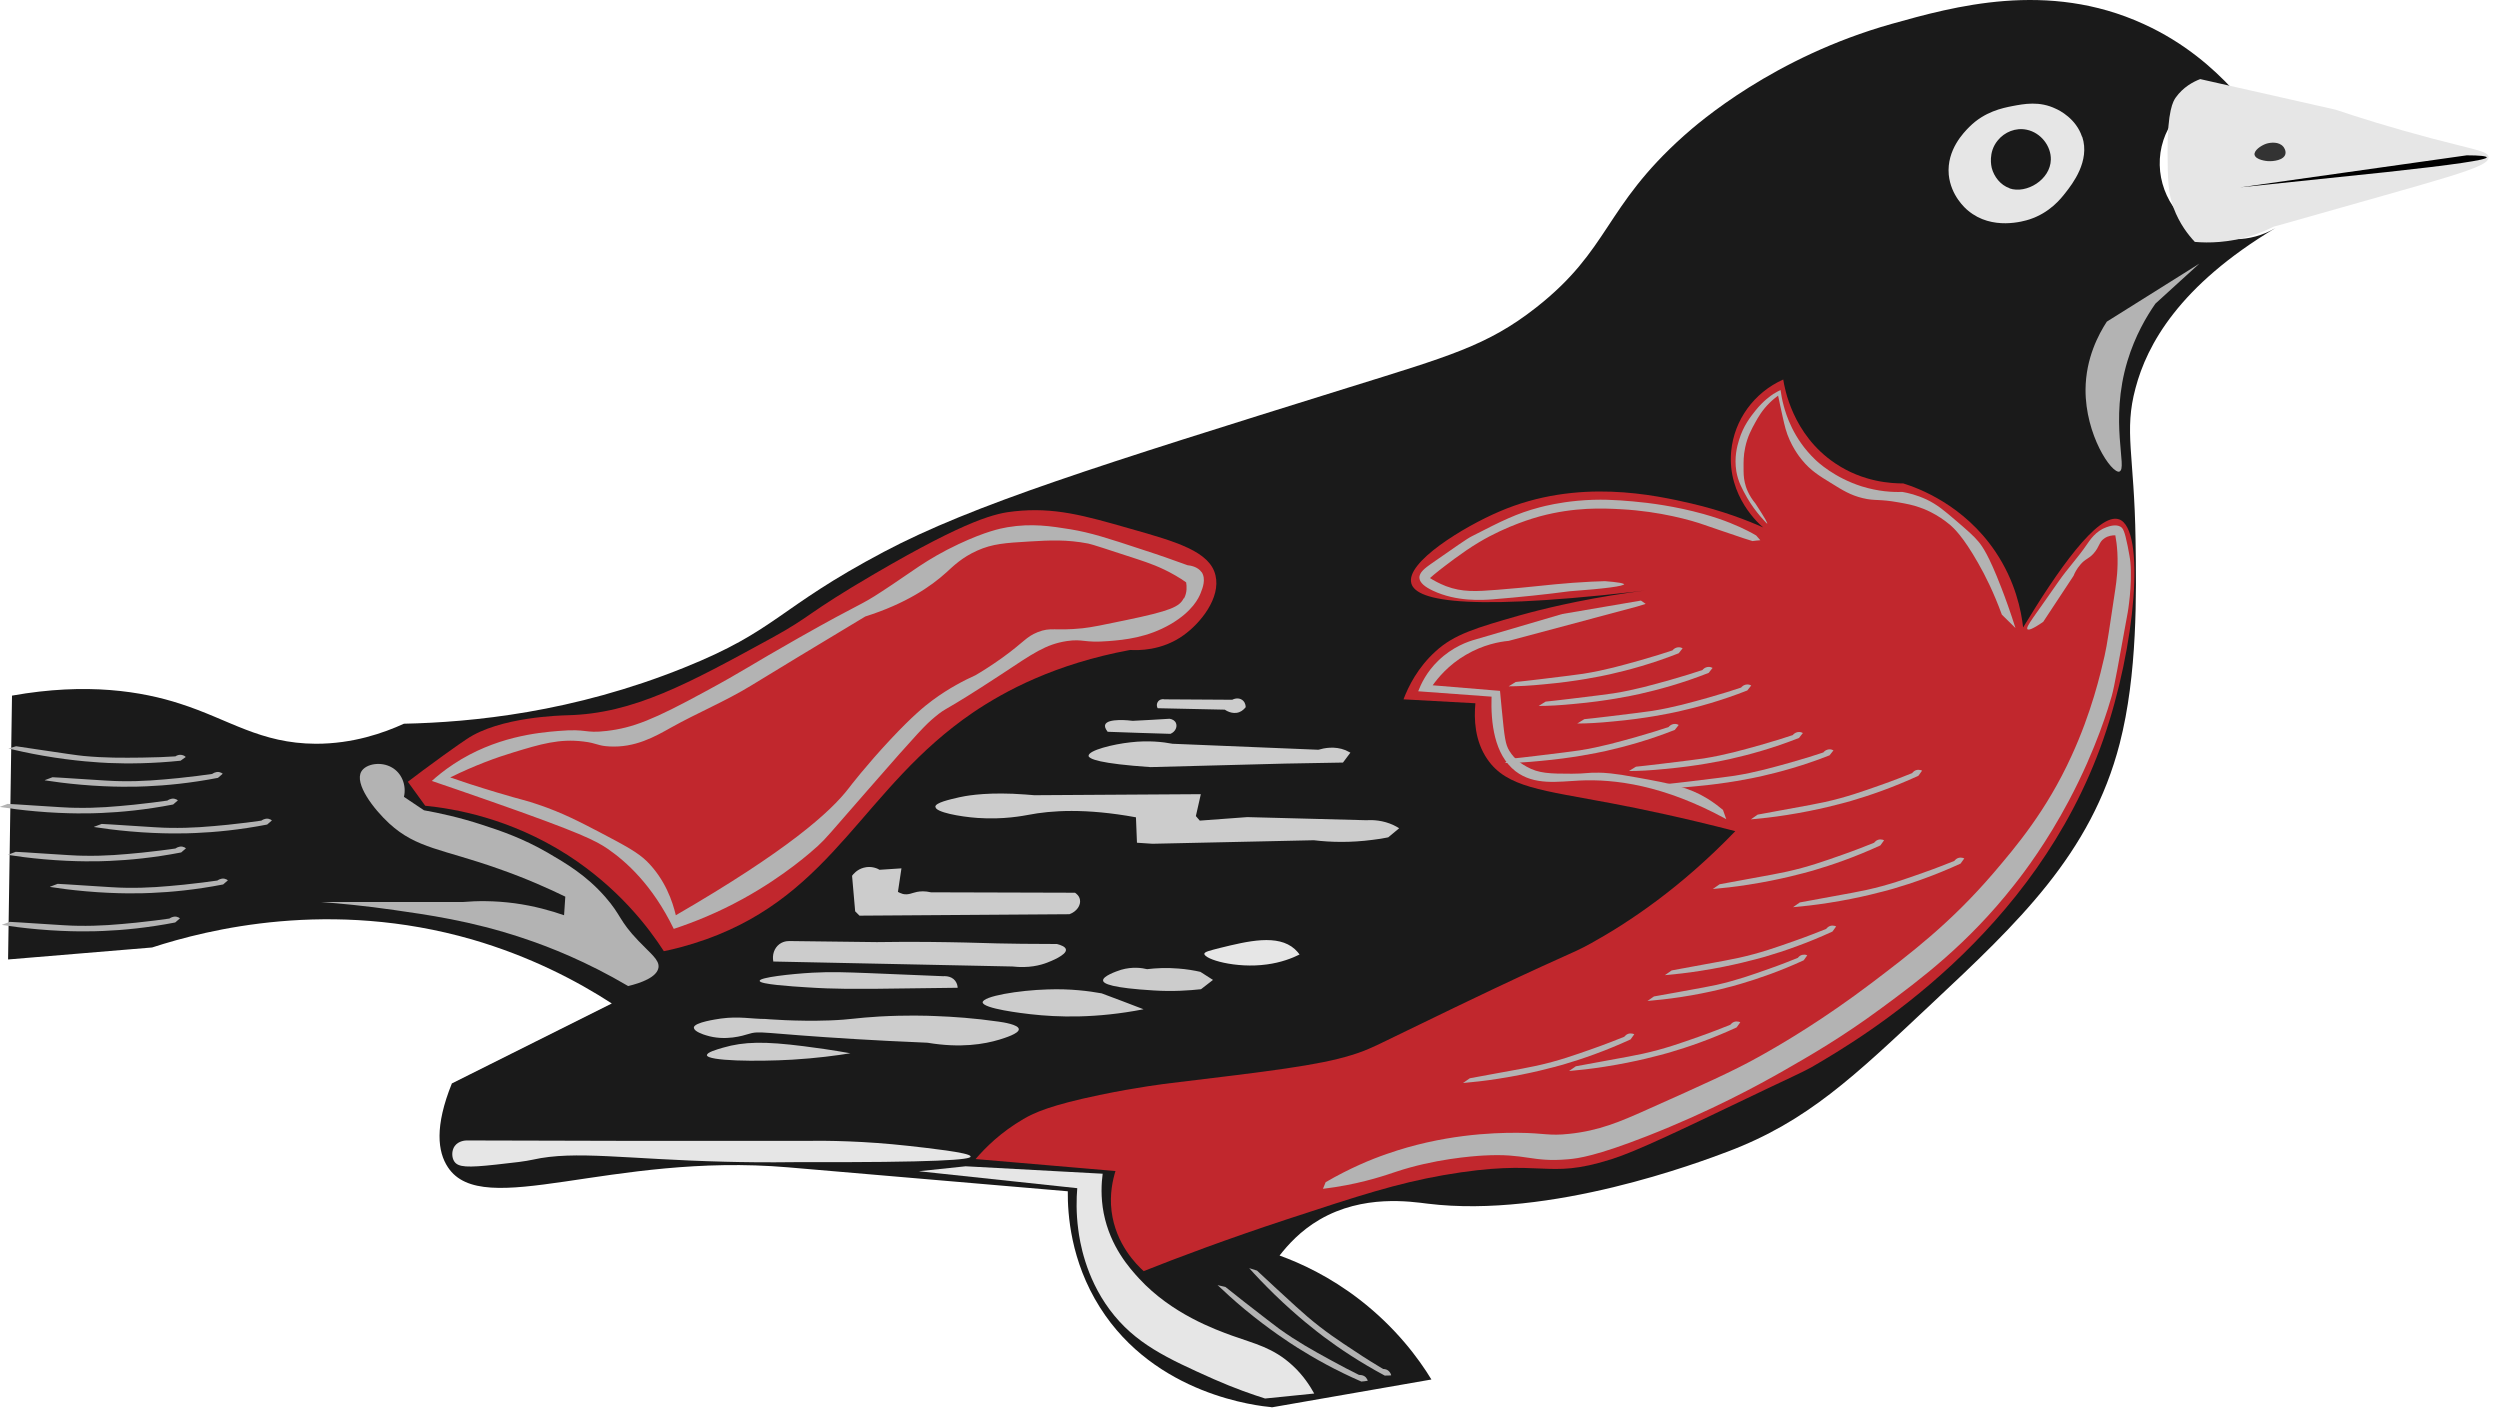 <svg width="121" height="69" viewBox="0 0 121 69" fill="none" xmlns="http://www.w3.org/2000/svg">
<path d="M61.551 68.108C60.901 68.048 55.921 67.538 53.231 63.268C51.811 61.018 51.671 58.748 51.681 57.658C47.161 57.268 42.651 56.888 38.131 56.498C29.581 55.768 23.381 59.068 21.681 56.498C21.181 55.748 21.031 54.518 21.871 52.438C24.451 51.148 27.031 49.858 29.611 48.568C27.931 47.478 25.661 46.288 22.841 45.468C15.991 43.498 10.071 44.978 7.361 45.858C5.041 46.048 2.711 46.248 0.391 46.438C0.451 42.178 0.521 37.918 0.581 33.668C4.221 33.018 6.891 33.468 8.711 34.058C11.091 34.818 12.591 35.988 15.291 35.998C17.091 35.998 18.561 35.478 19.551 35.028C22.851 34.958 27.741 34.478 33.101 32.318C37.641 30.498 37.601 29.448 42.781 26.708C47.091 24.428 53.141 22.538 65.231 18.768C70.111 17.248 71.981 16.738 74.331 14.898C77.941 12.068 77.611 10.048 81.491 6.578C82.241 5.908 85.871 2.758 91.551 1.158C94.551 0.318 99.101 -0.962 103.741 1.158C105.751 2.068 107.141 3.338 108.001 4.258C106.481 4.368 105.181 5.368 104.711 6.778C104.181 8.378 104.851 10.168 106.261 11.038C107.421 11.758 108.911 11.758 110.131 11.038C105.461 13.828 103.911 16.698 103.361 18.778C102.791 20.888 103.301 21.998 103.361 26.128C103.401 28.708 103.461 32.628 102.591 35.998C101.211 41.338 97.661 44.668 93.491 48.578C89.731 52.108 87.481 54.278 83.621 55.738C82.271 56.248 75.031 58.988 69.101 58.258C68.281 58.158 65.981 57.798 63.871 59.028C62.941 59.568 62.321 60.268 61.931 60.768C62.951 61.138 64.351 61.778 65.801 62.898C67.561 64.258 68.661 65.748 69.281 66.768C66.701 67.218 64.121 67.668 61.541 68.118L61.551 68.108Z" fill="#1A1A1A"/>
<path d="M55.349 61.518C55.029 61.228 53.999 60.228 53.799 58.618C53.699 57.788 53.859 57.098 53.989 56.678C51.729 56.488 49.469 56.288 47.219 56.098C47.689 55.548 48.439 54.798 49.539 54.158C50.049 53.858 50.859 53.488 53.219 52.998C55.039 52.618 56.439 52.448 56.699 52.418C61.429 51.848 63.799 51.568 65.409 51.068C66.379 50.768 66.469 50.658 70.439 48.748C75.799 46.168 75.979 46.228 77.019 45.648C78.819 44.648 81.319 42.998 83.989 40.228C81.479 39.578 79.419 39.148 77.989 38.878C74.619 38.238 72.929 38.118 71.989 36.748C71.369 35.848 71.339 34.788 71.409 34.038C70.249 33.978 69.089 33.908 67.929 33.848C68.169 33.218 68.619 32.308 69.479 31.528C70.379 30.698 71.449 30.388 73.539 29.788C73.939 29.678 75.559 29.218 77.989 28.818C79.169 28.628 80.169 28.508 80.889 28.428C71.079 29.668 68.549 29.098 68.309 28.238C68.019 27.218 70.839 25.498 72.569 24.758C76.379 23.118 80.109 23.968 81.859 24.368C83.369 24.718 84.569 25.188 85.339 25.528C85.199 25.418 83.589 24.038 83.789 21.848C83.929 20.328 84.899 18.998 86.309 18.368C86.369 18.758 86.749 21.038 88.829 22.428C90.179 23.338 91.549 23.398 92.119 23.398C92.859 23.628 95.049 24.438 96.569 26.688C97.549 28.138 97.829 29.568 97.919 30.368C99.539 27.688 101.549 24.768 102.569 25.138C103.849 25.608 103.379 31.258 101.799 35.788C98.499 45.228 90.239 50.168 87.669 51.658C87.319 51.858 86.249 52.348 85.559 52.678C81.339 54.698 79.229 55.718 77.989 56.108C74.739 57.138 74.789 56.018 69.859 56.878C67.599 57.278 65.839 57.848 62.309 59.008C59.389 59.968 56.999 60.868 55.339 61.528L55.349 61.518Z" fill="#C1272D"/>
<path d="M32.13 46.038C31.39 44.888 29.94 42.978 27.48 41.388C24.67 39.588 21.97 39.138 20.58 38.998C20.3 38.608 20.02 38.228 19.74 37.838C20.13 37.538 20.73 37.088 21.48 36.548C22.03 36.148 22.49 35.838 22.58 35.778C24.18 34.688 27.18 34.628 27.48 34.618C30.67 34.538 33.29 33.098 37.35 30.878C39.34 29.788 38.95 29.748 42.32 27.778C46.91 25.098 48.22 24.838 49.09 24.748C51.02 24.538 52.47 24.948 54.7 25.588C56.93 26.218 58.56 26.688 58.83 27.848C59.09 28.938 58.11 30.158 57.28 30.748C56.22 31.508 55.08 31.478 54.7 31.458C51.08 32.128 48.64 33.438 47.09 34.488C41.78 38.108 40.41 43.228 34.19 45.458C33.32 45.768 32.58 45.948 32.13 46.038Z" fill="#C1272D"/>
<path d="M120.44 7.618C120.48 8.118 118.44 8.578 110.28 10.908C110.25 10.908 110.08 10.968 110.05 10.968C109.73 11.128 109.36 11.288 108.94 11.418C107.86 11.748 106.9 11.768 106.23 11.708C105.92 11.378 105.49 10.838 105.2 10.058C104.93 9.338 104.92 8.678 104.91 7.378C104.9 5.338 105.19 4.888 105.3 4.728C105.66 4.218 106.15 3.958 106.49 3.828C108.67 4.318 110.86 4.818 113.04 5.308C114.08 5.658 115.69 6.168 117.69 6.698C119.77 7.248 120.43 7.318 120.45 7.598L120.44 7.618Z" fill="#E6E6E6"/>
<path d="M109.12 7.498C109.08 7.288 109.42 7.048 109.68 6.958C109.9 6.888 110.3 6.848 110.51 7.098C110.53 7.118 110.66 7.288 110.61 7.468C110.53 7.748 110.05 7.818 109.76 7.798C109.73 7.798 109.17 7.748 109.12 7.488V7.498Z" fill="#333333"/>
<path d="M108.42 9.068L119.39 7.518C120.03 7.518 120.35 7.558 120.36 7.618C120.36 7.738 118.76 7.978 115.52 8.328C113.15 8.578 110.79 8.818 108.42 9.068Z" fill="black"/>
<path d="M100.77 6.618C100.48 5.738 99.67 5.338 99.51 5.268C98.71 4.878 97.96 5.028 97.38 5.138C96.93 5.228 96.06 5.398 95.32 6.138C95.06 6.398 94.21 7.248 94.32 8.458C94.42 9.468 95.12 10.088 95.26 10.198C96.42 11.168 97.95 10.708 98.23 10.618C99.2 10.298 99.73 9.638 99.97 9.328C100.3 8.908 101.17 7.798 100.78 6.618H100.77ZM97.26 9.108C96.82 8.958 96.51 8.548 96.4 8.128C96.39 8.078 96.21 7.378 96.69 6.798C97.02 6.388 97.56 6.168 98.09 6.278C98.78 6.418 99.28 7.078 99.26 7.728C99.24 8.698 98.08 9.398 97.26 9.118V9.108Z" fill="#E6E6E6"/>
<path d="M63.599 67.448C62.809 67.528 62.019 67.608 61.229 67.688C60.629 67.498 59.759 67.198 58.739 66.748C56.479 65.738 54.929 65.028 53.709 63.388C52.519 61.788 52.259 60.058 52.189 59.518C52.079 58.698 52.099 58.008 52.139 57.508C49.579 57.238 47.029 56.958 44.469 56.688C45.229 56.608 45.989 56.528 46.739 56.448C48.949 56.568 51.159 56.688 53.369 56.808C53.309 57.258 53.269 57.938 53.419 58.718C53.739 60.348 54.679 61.388 55.139 61.888C56.719 63.598 58.819 64.348 59.639 64.648C60.719 65.038 61.619 65.218 62.569 66.098C63.089 66.578 63.409 67.088 63.609 67.448H63.599Z" fill="#E6E6E6"/>
<path d="M46.979 55.978C46.979 56.128 45.469 56.268 38.539 56.248C37.059 56.268 35.869 56.248 35.099 56.228C30.299 56.108 27.839 55.668 25.789 56.128C25.419 56.208 24.939 56.268 23.999 56.368C22.619 56.518 22.179 56.498 21.989 56.218C21.859 56.028 21.849 55.688 22.009 55.468C22.199 55.208 22.539 55.198 22.589 55.198C25.209 55.198 27.829 55.218 30.449 55.218H38.849C40.109 55.198 41.859 55.228 43.949 55.458C44.839 55.558 46.979 55.788 46.969 55.968L46.979 55.978Z" fill="#E6E6E6"/>
<path d="M34.211 51.068C34.241 51.358 36.621 51.388 38.351 51.288C39.521 51.218 40.481 51.088 41.161 50.978C40.251 50.818 39.481 50.708 38.911 50.638C37.011 50.398 36.021 50.408 34.991 50.708C34.681 50.798 34.201 50.938 34.221 51.068H34.211Z" fill="#CCCCCC"/>
<path d="M33.58 49.738C33.59 49.478 34.7 49.328 34.89 49.298C35.77 49.178 36.38 49.318 37.04 49.318C37.04 49.318 38.52 49.448 40.16 49.388C41.22 49.348 41.37 49.268 42.58 49.198C43.87 49.128 44.87 49.158 45.29 49.178C46.12 49.208 47.16 49.278 48.34 49.448C48.55 49.478 49.29 49.588 49.31 49.808C49.33 50.028 48.62 50.238 48.37 50.318C47.64 50.538 46.5 50.738 44.89 50.468C43.47 50.408 42.3 50.348 41.5 50.298C36.78 50.018 36.81 49.858 36.18 50.058C36.01 50.108 35.11 50.408 34.17 50.108C34.06 50.078 33.58 49.918 33.59 49.748L33.58 49.738Z" fill="#CCCCCC"/>
<path d="M36.77 47.468C36.77 47.308 38.26 47.138 39.33 47.078C40.26 47.028 40.919 47.058 42.02 47.098C43.23 47.148 44.44 47.198 45.65 47.248C45.669 47.248 46.029 47.208 46.23 47.468C46.33 47.598 46.349 47.738 46.349 47.808C45.359 47.818 43.999 47.838 42.359 47.858C41.419 47.858 40.4 47.878 39.069 47.788C38.26 47.738 36.77 47.638 36.77 47.478V47.468Z" fill="#CCCCCC"/>
<path d="M37.431 46.548C37.361 46.218 37.471 45.888 37.721 45.698C37.961 45.518 38.231 45.548 38.301 45.548C39.681 45.568 41.061 45.578 42.441 45.598C44.311 45.568 45.741 45.598 46.721 45.618C47.361 45.638 48.831 45.688 50.861 45.688C50.981 45.688 51.081 45.688 51.151 45.688C51.341 45.738 51.571 45.818 51.591 45.958C51.631 46.228 50.821 46.538 50.691 46.588C50.361 46.718 49.791 46.868 49.001 46.778C45.151 46.698 41.291 46.618 37.441 46.538L37.431 46.548Z" fill="#CCCCCC"/>
<path d="M41.39 44.108C41.34 43.538 41.29 42.958 41.24 42.388C41.29 42.318 41.47 42.088 41.8 41.998C42.19 41.888 42.51 42.058 42.57 42.098C42.92 42.078 43.28 42.048 43.63 42.028L43.46 43.168C43.51 43.198 43.6 43.238 43.7 43.268C43.96 43.328 44.14 43.218 44.38 43.168C44.54 43.138 44.76 43.118 45.06 43.188C47.38 43.188 49.71 43.208 52.03 43.208C52.09 43.248 52.24 43.358 52.27 43.548C52.32 43.808 52.12 44.118 51.76 44.248C48.37 44.268 44.99 44.298 41.6 44.318L41.38 44.098L41.39 44.108Z" fill="#CCCCCC"/>
<path d="M45.27 39.048C45.27 38.848 45.959 38.698 46.429 38.588C46.66 38.538 47.499 38.358 49.02 38.418C49.459 38.438 49.819 38.468 50.059 38.488C52.749 38.468 55.429 38.458 58.12 38.438C58.039 38.788 57.959 39.148 57.88 39.498C57.94 39.568 58.01 39.648 58.069 39.718C58.84 39.658 59.599 39.608 60.37 39.548C62.279 39.598 64.189 39.648 66.1 39.698C66.45 39.678 66.939 39.698 67.45 39.938C67.549 39.988 67.629 40.028 67.719 40.088C67.54 40.238 67.37 40.378 67.189 40.528C66.95 40.578 66.7 40.618 66.439 40.648C65.379 40.788 64.419 40.768 63.59 40.668C60.989 40.728 58.38 40.778 55.779 40.838C55.529 40.818 55.279 40.808 55.029 40.788C55.01 40.378 54.999 39.968 54.98 39.558C52.529 39.108 50.859 39.228 49.779 39.438C49.55 39.478 48.58 39.678 47.309 39.588C46.45 39.528 45.279 39.308 45.279 39.058L45.27 39.048Z" fill="#CCCCCC"/>
<path d="M52.69 36.578C52.68 36.318 53.87 36.018 54.72 35.928C55.57 35.828 56.28 35.908 56.75 35.998C59.1 36.098 61.46 36.188 63.81 36.288C64.08 36.208 64.59 36.098 65.12 36.308C65.21 36.348 65.29 36.388 65.36 36.428C65.24 36.588 65.12 36.748 65 36.908C64.06 36.928 63.13 36.938 62.19 36.958C60.02 37.018 57.85 37.068 55.68 37.128C53.22 36.958 52.69 36.738 52.68 36.568L52.69 36.578Z" fill="#CCCCCC"/>
<path d="M56.66 35.518C55.64 35.488 54.63 35.458 53.61 35.418C53.47 35.238 53.47 35.138 53.49 35.078C53.6 34.748 54.69 34.868 54.82 34.888C55.42 34.858 56.01 34.828 56.61 34.788C56.75 34.808 56.88 34.888 56.92 35.008C56.99 35.178 56.89 35.418 56.65 35.518H56.66Z" fill="#CCCCCC"/>
<path d="M56.031 34.278C55.961 34.148 55.991 34.008 56.081 33.918C56.191 33.818 56.331 33.838 56.351 33.848C57.451 33.848 58.541 33.868 59.641 33.868C59.831 33.768 60.041 33.788 60.171 33.918C60.291 34.038 60.291 34.198 60.291 34.228C60.241 34.288 60.141 34.408 59.981 34.468C59.631 34.598 59.311 34.368 59.281 34.348C58.201 34.328 57.121 34.298 56.041 34.278H56.031Z" fill="#CCCCCC"/>
<path d="M47.559 48.508C47.559 48.818 49.519 49.048 49.879 49.088C51.199 49.238 53.049 49.298 55.349 48.848C54.669 48.588 53.999 48.328 53.319 48.078C52.709 47.968 51.799 47.848 50.709 47.888C49.309 47.928 47.559 48.218 47.559 48.518V48.508Z" fill="#CCCCCC"/>
<path d="M53.389 47.458C53.369 47.248 54.009 47.018 54.259 46.938C54.809 46.778 55.279 46.848 55.519 46.908C55.939 46.858 56.459 46.828 57.039 46.878C57.439 46.908 57.789 46.968 58.099 47.038C58.299 47.168 58.509 47.298 58.709 47.428C58.519 47.578 58.319 47.728 58.129 47.878C57.569 47.938 56.779 47.998 55.839 47.938C53.839 47.818 53.399 47.618 53.389 47.458Z" fill="#CCCCCC"/>
<path d="M58.289 46.168C58.289 46.068 58.549 46.008 59.059 45.878C60.399 45.548 61.849 45.198 62.669 45.938C62.779 46.038 62.849 46.128 62.899 46.198C62.539 46.378 61.999 46.588 61.319 46.678C59.819 46.888 58.279 46.428 58.289 46.158V46.168Z" fill="#E6E6E6"/>
<path d="M30.391 47.718C28.401 46.548 26.621 45.838 25.291 45.398C22.781 44.558 20.621 44.268 19.101 44.048C17.661 43.838 16.441 43.728 15.551 43.658H22.391C23.071 43.598 23.931 43.588 24.911 43.718C25.861 43.848 26.671 44.078 27.301 44.298C27.321 43.998 27.341 43.698 27.361 43.398C26.601 43.028 25.501 42.528 24.131 42.048C21.421 41.088 20.171 41.078 18.841 39.858C18.081 39.158 17.141 37.928 17.491 37.338C17.711 36.968 18.441 36.838 18.971 37.148C19.441 37.418 19.681 37.998 19.551 38.568C19.871 38.788 20.201 38.998 20.521 39.218C21.251 39.348 22.231 39.558 23.361 39.928C24.251 40.218 25.291 40.568 26.521 41.278C27.391 41.788 28.361 42.348 29.291 43.408C30.081 44.308 29.951 44.548 30.901 45.538C31.501 46.168 31.921 46.458 31.871 46.828C31.801 47.298 31.021 47.578 30.391 47.728V47.718Z" fill="#B3B3B3"/>
<path d="M102.58 22.818C102.99 22.698 102.08 20.408 102.97 17.468C103.34 16.248 103.89 15.318 104.32 14.698C105.03 14.048 105.74 13.408 106.45 12.758C104.96 13.698 103.46 14.628 101.97 15.568C101.58 16.168 100.95 17.328 100.94 18.858C100.93 21.048 102.2 22.938 102.59 22.828L102.58 22.818Z" fill="#B3B3B3"/>
<path d="M83.551 39.648C80.521 37.988 78.131 37.698 76.451 37.778C75.411 37.828 74.261 38.028 73.351 37.328C72.311 36.518 72.151 34.958 72.191 33.718C71.011 33.628 69.821 33.548 68.641 33.458C68.771 33.118 69.041 32.528 69.611 31.978C70.301 31.308 71.051 31.048 71.421 30.948L75.611 29.718C76.881 29.498 78.151 29.288 79.421 29.068C79.501 29.118 79.571 29.178 79.651 29.228C79.511 29.268 79.371 29.318 79.231 29.358C77.161 29.908 75.091 30.468 73.021 31.018C72.581 31.058 71.791 31.198 70.941 31.698C70.101 32.188 69.601 32.808 69.341 33.168C70.431 33.258 71.511 33.348 72.601 33.438C72.631 33.778 72.661 34.068 72.681 34.288C72.821 35.738 72.861 36.018 73.051 36.338C73.321 36.788 73.711 37.008 73.891 37.108C74.471 37.438 75.021 37.448 76.071 37.448C76.771 37.448 76.791 37.388 77.391 37.398C77.611 37.398 78.101 37.418 79.211 37.628C80.881 37.928 81.731 38.098 82.631 38.648C82.971 38.858 83.221 39.058 83.391 39.198C83.441 39.348 83.501 39.498 83.551 39.648Z" fill="#B3B3B3"/>
<path d="M78.61 28.268C78.61 28.368 77.73 28.488 75.96 28.618C74.84 28.768 73.6 28.898 72.25 29.008C71.75 29.048 70.49 29.128 69.35 28.588C68.99 28.418 68.72 28.218 68.7 27.978C68.68 27.698 69 27.478 69.25 27.298C70.43 26.478 71.02 26.058 71.25 25.948C72.69 25.208 73.41 24.848 74.51 24.558C74.81 24.478 75.48 24.318 76.35 24.238C77.42 24.138 78.23 24.198 79.03 24.268C79.84 24.338 81.08 24.498 82.45 24.878C83.48 25.168 84.12 25.458 84.58 25.688C84.76 25.778 84.9 25.858 85 25.918C85.07 25.998 85.13 26.068 85.2 26.148C85.08 26.158 84.95 26.168 84.82 26.188C84.73 26.158 84.58 26.108 84.41 26.058C83.38 25.718 82.63 25.448 82.5 25.408C81.89 25.188 80.34 24.748 78.48 24.648C77.58 24.598 76.22 24.538 74.54 24.988C74.29 25.058 72.95 25.428 71.58 26.248C70.74 26.748 69.88 27.438 69.68 27.588C69.48 27.748 69.32 27.878 69.21 27.978C69.38 28.088 69.65 28.238 69.98 28.368C70.77 28.668 71.44 28.628 72.45 28.548C74.12 28.418 74.9 28.298 76.12 28.208C76.78 28.158 77.32 28.138 77.68 28.128C78.31 28.178 78.62 28.228 78.62 28.298L78.61 28.268Z" fill="#B3B3B3"/>
<path d="M85.529 25.348C85.529 25.348 84.969 24.808 84.559 24.088C84.329 23.678 84.129 23.328 84.039 22.818C83.929 22.128 84.079 21.588 84.169 21.298C84.379 20.598 84.739 20.158 84.959 19.878C85.359 19.378 85.729 19.138 85.829 19.068C85.969 18.978 86.099 18.918 86.179 18.878C86.209 19.078 86.249 19.348 86.339 19.668C86.449 20.068 86.789 21.218 87.839 22.228C87.989 22.378 88.789 23.118 90.099 23.538C90.899 23.788 91.609 23.828 92.069 23.808C92.359 23.858 92.779 23.958 93.249 24.178C93.769 24.428 94.109 24.718 94.669 25.198C95.239 25.688 95.519 25.928 95.769 26.228C95.939 26.438 96.249 26.848 96.869 28.458C97.059 28.948 97.299 29.608 97.549 30.398C97.329 30.178 97.109 29.968 96.889 29.748C96.499 28.678 96.079 27.838 95.739 27.248C95.009 25.958 94.549 25.548 94.389 25.408C93.749 24.868 93.099 24.618 92.909 24.558C92.569 24.438 92.299 24.388 91.909 24.318C90.919 24.138 90.759 24.258 90.149 24.108C89.569 23.968 89.179 23.728 88.619 23.378C88.049 23.028 87.639 22.778 87.229 22.278C87.099 22.128 86.639 21.538 86.419 20.748C86.339 20.468 86.209 19.838 86.159 19.618C86.119 19.428 86.089 19.258 86.059 19.148C85.959 19.228 85.809 19.338 85.659 19.488C85.289 19.848 85.099 20.188 84.949 20.458C84.779 20.768 84.579 21.128 84.469 21.648C84.379 22.058 84.389 22.388 84.389 22.618C84.389 22.888 84.389 23.098 84.449 23.358C84.499 23.588 84.629 23.968 84.969 24.378C85.469 25.148 85.559 25.328 85.529 25.348Z" fill="#B3B3B3"/>
<path d="M98.131 30.458C98.021 30.348 98.481 29.818 99.631 28.148C100.061 27.528 100.581 26.978 101.001 26.358C101.161 26.128 101.441 25.698 101.951 25.518C102.091 25.468 102.411 25.358 102.641 25.498C102.751 25.568 102.831 25.688 102.981 26.438C103.051 26.818 103.091 26.998 103.111 27.208C103.211 28.348 102.981 29.648 102.981 29.648C102.551 32.018 102.341 33.208 102.211 33.678C102.081 34.128 101.481 36.218 100.131 38.758C99.081 40.738 98.021 42.158 97.481 42.838C95.241 45.688 92.971 47.388 91.041 48.808C89.141 50.208 87.611 51.088 86.351 51.808C85.161 52.488 82.811 53.778 79.691 54.998C77.261 55.948 76.381 56.068 75.901 56.108C74.121 56.268 73.871 55.808 71.791 55.928C71.261 55.958 69.401 56.098 67.551 56.718C67.151 56.848 66.101 57.228 64.611 57.458C64.361 57.498 64.161 57.518 64.031 57.538C64.071 57.428 64.121 57.318 64.161 57.218C65.331 56.538 66.371 56.108 67.131 55.848C69.781 54.918 72.211 54.818 73.471 54.828C74.781 54.838 74.951 54.988 75.951 54.878C77.391 54.728 78.421 54.288 79.691 53.718C82.491 52.468 83.891 51.838 85.091 51.168C86.341 50.478 88.311 49.298 90.571 47.588C92.441 46.168 94.391 44.698 96.491 42.248C97.581 40.968 99.051 39.238 100.261 36.588C101.231 34.478 101.661 32.618 101.861 31.748C101.981 31.228 102.111 30.328 102.381 28.518C102.441 28.108 102.521 27.518 102.481 26.748C102.461 26.398 102.421 26.108 102.381 25.908C102.241 25.908 102.031 25.928 101.851 26.058C101.581 26.238 101.631 26.448 101.331 26.788C101.081 27.068 100.941 27.028 100.681 27.338C100.511 27.538 100.411 27.738 100.361 27.868C99.871 28.608 99.381 29.348 98.891 30.098C98.341 30.478 98.171 30.508 98.121 30.448L98.131 30.458Z" fill="#B3B3B3"/>
<path d="M73.019 33.218C73.48 33.218 74.07 33.188 74.76 33.118C76.32 32.978 77.499 32.728 77.909 32.638C78.84 32.428 79.98 32.118 81.249 31.618C81.309 31.538 81.379 31.458 81.439 31.378C81.4 31.358 81.34 31.328 81.26 31.328C81.079 31.328 80.969 31.448 80.95 31.478C80.559 31.608 80.029 31.778 79.389 31.958C78.49 32.208 77.7 32.438 76.639 32.608C76.329 32.658 75.73 32.728 74.51 32.878C74.029 32.938 73.639 32.978 73.359 33.008C73.249 33.078 73.129 33.148 73.019 33.218Z" fill="#B3B3B3"/>
<path d="M76.34 35.018C76.8 35.018 77.39 34.988 78.08 34.918C79.64 34.778 80.82 34.528 81.23 34.438C82.16 34.228 83.3 33.918 84.57 33.418C84.63 33.338 84.7 33.258 84.76 33.178C84.72 33.158 84.66 33.128 84.58 33.128C84.4 33.128 84.29 33.248 84.27 33.278C83.88 33.408 83.35 33.578 82.71 33.758C81.81 34.008 81.02 34.238 79.96 34.408C79.65 34.458 79.05 34.528 77.83 34.678C77.35 34.738 76.96 34.778 76.68 34.808C76.57 34.878 76.45 34.948 76.34 35.018Z" fill="#B3B3B3"/>
<path d="M74.469 34.168C74.929 34.168 75.519 34.138 76.209 34.068C77.769 33.928 78.949 33.678 79.359 33.588C80.289 33.378 81.429 33.068 82.699 32.568C82.759 32.488 82.829 32.408 82.889 32.328C82.849 32.308 82.789 32.278 82.709 32.278C82.529 32.278 82.419 32.398 82.399 32.428C82.009 32.558 81.479 32.728 80.839 32.908C79.939 33.158 79.149 33.388 78.089 33.558C77.779 33.608 77.179 33.678 75.959 33.828C75.479 33.888 75.089 33.928 74.809 33.958C74.699 34.028 74.579 34.098 74.469 34.168Z" fill="#B3B3B3"/>
<path d="M72.83 36.928C73.29 36.928 73.88 36.898 74.57 36.828C76.13 36.688 77.31 36.438 77.72 36.348C78.65 36.138 79.79 35.828 81.06 35.328C81.12 35.248 81.19 35.168 81.25 35.088C81.21 35.068 81.15 35.038 81.07 35.038C80.89 35.038 80.78 35.158 80.76 35.188C80.37 35.318 79.84 35.488 79.2 35.668C78.3 35.918 77.51 36.148 76.45 36.318C76.14 36.368 75.54 36.438 74.32 36.588C73.84 36.648 73.45 36.688 73.17 36.718C73.06 36.788 72.94 36.858 72.83 36.928Z" fill="#B3B3B3"/>
<path d="M80.32 38.158C80.78 38.158 81.37 38.128 82.06 38.058C83.62 37.918 84.8 37.668 85.21 37.578C86.14 37.368 87.28 37.058 88.55 36.558C88.61 36.478 88.68 36.398 88.74 36.318C88.7 36.298 88.64 36.268 88.56 36.268C88.38 36.268 88.27 36.388 88.25 36.418C87.86 36.548 87.33 36.718 86.69 36.898C85.79 37.148 85 37.378 83.94 37.548C83.63 37.598 83.03 37.668 81.81 37.818C81.33 37.878 80.94 37.918 80.66 37.948C80.55 38.018 80.43 38.088 80.32 38.158Z" fill="#B3B3B3"/>
<path d="M78.84 37.318C79.3 37.318 79.89 37.288 80.58 37.218C82.14 37.078 83.32 36.828 83.73 36.738C84.66 36.528 85.8 36.218 87.07 35.718C87.13 35.638 87.2 35.558 87.26 35.478C87.22 35.458 87.16 35.428 87.08 35.428C86.9 35.428 86.79 35.548 86.77 35.578C86.38 35.708 85.85 35.878 85.21 36.058C84.31 36.308 83.52 36.538 82.46 36.708C82.15 36.758 81.55 36.828 80.33 36.978C79.85 37.038 79.46 37.078 79.18 37.108C79.07 37.178 78.95 37.248 78.84 37.318Z" fill="#B3B3B3"/>
<path d="M84.74 39.658C85.19 39.618 85.78 39.558 86.47 39.448C88.02 39.208 89.18 38.878 89.58 38.768C90.5 38.498 91.61 38.118 92.85 37.548C92.91 37.468 92.97 37.378 93.03 37.298C92.99 37.278 92.93 37.258 92.85 37.258C92.67 37.258 92.56 37.398 92.55 37.418C92.17 37.568 91.65 37.778 91.02 37.998C90.14 38.308 89.36 38.588 88.32 38.818C88.02 38.888 87.42 38.998 86.21 39.218C85.74 39.308 85.34 39.378 85.07 39.428C84.96 39.508 84.85 39.578 84.74 39.658Z" fill="#B3B3B3"/>
<path d="M58.16 27.698C57.97 27.418 57.59 27.368 57.48 27.358C56.95 27.168 56.19 26.888 55.25 26.588C53.62 26.048 52.78 25.778 51.81 25.618C50.87 25.468 49.95 25.318 48.76 25.518C48.41 25.578 47.69 25.728 46.39 26.338C44.8 27.088 44.1 27.708 42.71 28.608C41.54 29.378 41.81 29.088 38.65 30.878C36.23 32.248 36.01 32.458 34.1 33.488C31.64 34.828 30.64 35.228 29.36 35.378C28.25 35.508 28.46 35.258 27.04 35.378C26.03 35.458 23.96 35.658 21.96 36.978C21.49 37.288 21.13 37.588 20.9 37.798C21.56 38.018 22.53 38.358 23.71 38.768C28.16 40.328 28.83 40.688 29.42 41.088C30.3 41.698 31.57 42.818 32.61 44.958C33.61 44.628 34.75 44.168 35.95 43.508C37.99 42.388 39.3 41.198 39.58 40.948C40.01 40.548 40.06 40.458 42 38.238C44.52 35.348 44.81 35.068 45.24 34.708C45.89 34.168 45.51 34.578 48.48 32.628C50.02 31.608 50.61 31.188 51.63 31.028C52.45 30.908 52.43 31.128 53.66 31.028C54.44 30.968 55.54 30.858 56.66 30.208C57.72 29.588 58.02 28.938 58.11 28.708C58.21 28.458 58.38 28.028 58.16 27.688V27.698ZM57.29 28.958C57.09 29.368 56.65 29.568 54.48 30.018C53.39 30.248 52.85 30.358 52.4 30.408C51.04 30.548 50.87 30.338 50.22 30.598C49.65 30.828 49.58 31.068 48.48 31.858C47.96 32.228 47.51 32.508 47.22 32.678C46.69 32.918 45.94 33.298 45.14 33.888C44.75 34.178 44.18 34.638 43.11 35.778C41.93 37.038 41.13 38.078 41.08 38.148C40.19 39.308 38.08 41.188 32.71 44.298C32.55 43.628 32.2 42.578 31.31 41.688C30.87 41.258 30.26 40.928 29.04 40.288C28.08 39.788 27.23 39.338 26.04 38.938C25.41 38.718 25.32 38.738 24.06 38.358C23.09 38.068 22.3 37.808 21.79 37.628C22.99 37.038 24.04 36.658 24.84 36.418C26.18 36.008 27.07 35.748 28.23 35.888C28.91 35.968 28.91 36.098 29.49 36.128C30.74 36.198 31.69 35.658 32.49 35.208C33.76 34.498 35.12 33.938 36.36 33.178C37.57 32.438 39.33 31.368 41.88 29.838C43.84 29.218 45.05 28.388 45.8 27.708C46.14 27.398 46.56 26.978 47.3 26.648C48.04 26.318 48.65 26.278 49.82 26.208C50.83 26.148 51.63 26.108 52.67 26.308C52.84 26.338 53.59 26.588 55.09 27.078C55.57 27.238 56.17 27.438 56.88 27.848C57.11 27.978 57.29 28.098 57.41 28.188C57.44 28.378 57.46 28.678 57.31 28.958H57.29Z" fill="#B3B3B3"/>
<path d="M0.381 36.218C0.821 36.328 1.401 36.458 2.091 36.578C3.641 36.848 4.841 36.908 5.251 36.928C6.201 36.968 7.391 36.958 8.741 36.818C8.821 36.758 8.911 36.698 8.991 36.638C8.961 36.608 8.911 36.568 8.831 36.548C8.661 36.498 8.511 36.588 8.491 36.608C8.081 36.638 7.521 36.658 6.861 36.668C5.931 36.678 5.101 36.688 4.041 36.588C3.731 36.558 3.131 36.468 1.921 36.288C1.441 36.218 1.051 36.158 0.781 36.118C0.651 36.158 0.531 36.188 0.401 36.228L0.381 36.218Z" fill="#B3B3B3"/>
<path d="M2.17 37.768C2.62 37.838 3.21 37.918 3.9 37.978C5.46 38.118 6.67 38.078 7.08 38.058C8.03 38.018 9.21 37.908 10.55 37.648C10.63 37.578 10.71 37.508 10.78 37.448C10.75 37.418 10.69 37.388 10.61 37.368C10.44 37.338 10.3 37.438 10.27 37.458C9.87 37.518 9.31 37.588 8.65 37.658C7.72 37.748 6.9 37.828 5.83 37.808C5.52 37.808 4.91 37.768 3.69 37.688C3.21 37.658 2.81 37.628 2.54 37.618C2.42 37.668 2.29 37.708 2.17 37.758V37.768Z" fill="#B3B3B3"/>
<path d="M0 39.058C0.45 39.128 1.04 39.208 1.73 39.268C3.29 39.408 4.5 39.368 4.91 39.348C5.86 39.308 7.04 39.198 8.38 38.938C8.46 38.868 8.54 38.798 8.61 38.738C8.58 38.708 8.52 38.678 8.44 38.658C8.27 38.628 8.13 38.728 8.1 38.748C7.7 38.808 7.14 38.878 6.48 38.948C5.55 39.038 4.73 39.118 3.66 39.098C3.35 39.098 2.74 39.058 1.52 38.978C1.04 38.948 0.64 38.918 0.37 38.908C0.25 38.958 0.12 38.998 0 39.048L0 39.058Z" fill="#B3B3B3"/>
<path d="M4.551 40.028C5.001 40.098 5.591 40.178 6.281 40.238C7.841 40.378 9.051 40.338 9.461 40.318C10.411 40.278 11.591 40.168 12.931 39.908C13.011 39.838 13.091 39.768 13.161 39.708C13.131 39.678 13.071 39.648 12.991 39.628C12.821 39.598 12.681 39.698 12.651 39.718C12.251 39.778 11.691 39.848 11.031 39.918C10.101 40.008 9.281 40.088 8.211 40.068C7.901 40.068 7.291 40.028 6.071 39.948C5.591 39.918 5.191 39.888 4.921 39.878C4.801 39.928 4.671 39.968 4.551 40.018V40.028Z" fill="#B3B3B3"/>
<path d="M0.391 41.378C0.841 41.448 1.431 41.528 2.121 41.588C3.681 41.728 4.891 41.688 5.301 41.668C6.251 41.628 7.431 41.518 8.771 41.258C8.851 41.188 8.931 41.118 9.001 41.058C8.971 41.028 8.911 40.998 8.831 40.978C8.661 40.948 8.521 41.048 8.491 41.068C8.091 41.128 7.531 41.198 6.871 41.268C5.941 41.358 5.121 41.438 4.051 41.418C3.741 41.418 3.131 41.378 1.911 41.298C1.431 41.268 1.031 41.238 0.761 41.228C0.641 41.278 0.511 41.318 0.391 41.368V41.378Z" fill="#B3B3B3"/>
<path d="M2.42 42.928C2.87 42.998 3.46 43.078 4.15 43.138C5.71 43.278 6.92 43.238 7.33 43.218C8.28 43.178 9.46 43.068 10.8 42.808C10.88 42.738 10.96 42.668 11.03 42.608C11 42.578 10.94 42.548 10.86 42.528C10.69 42.498 10.55 42.598 10.52 42.618C10.12 42.678 9.56 42.748 8.9 42.818C7.97 42.908 7.15 42.988 6.08 42.968C5.77 42.968 5.16 42.928 3.94 42.848C3.46 42.818 3.06 42.788 2.79 42.778C2.67 42.828 2.54 42.868 2.42 42.918V42.928Z" fill="#B3B3B3"/>
<path d="M0.1 44.768C0.55 44.838 1.14 44.918 1.83 44.978C3.39 45.118 4.6 45.078 5.01 45.058C5.96 45.018 7.14 44.908 8.48 44.648C8.56 44.578 8.64 44.508 8.71 44.448C8.68 44.418 8.62 44.388 8.54 44.368C8.37 44.338 8.23 44.438 8.2 44.458C7.8 44.518 7.24 44.588 6.58 44.658C5.65 44.748 4.83 44.828 3.76 44.808C3.45 44.808 2.84 44.768 1.62 44.688C1.14 44.658 0.74 44.628 0.47 44.618C0.35 44.668 0.22 44.708 0.1 44.758V44.768Z" fill="#B3B3B3"/>
<path d="M82.9 43.028C83.35 42.988 83.94 42.928 84.63 42.818C86.18 42.578 87.34 42.248 87.74 42.138C88.66 41.868 89.77 41.488 91.01 40.918C91.07 40.838 91.13 40.748 91.19 40.668C91.15 40.648 91.09 40.628 91.01 40.628C90.83 40.628 90.72 40.768 90.71 40.788C90.33 40.938 89.81 41.148 89.18 41.368C88.3 41.678 87.52 41.958 86.48 42.188C86.18 42.258 85.58 42.368 84.37 42.588C83.9 42.678 83.5 42.748 83.23 42.798C83.12 42.878 83.01 42.948 82.9 43.028Z" fill="#B3B3B3"/>
<path d="M86.781 43.908C87.231 43.868 87.821 43.808 88.511 43.698C90.061 43.458 91.221 43.128 91.621 43.018C92.541 42.748 93.651 42.368 94.891 41.798C94.951 41.718 95.011 41.628 95.071 41.548C95.031 41.528 94.971 41.508 94.891 41.508C94.711 41.508 94.601 41.648 94.591 41.668C94.211 41.818 93.691 42.028 93.061 42.248C92.181 42.558 91.401 42.838 90.361 43.068C90.061 43.138 89.461 43.248 88.251 43.468C87.781 43.558 87.381 43.628 87.111 43.678C87.001 43.758 86.891 43.828 86.781 43.908Z" fill="#B3B3B3"/>
<path d="M79.731 48.448C80.15 48.408 80.71 48.358 81.35 48.258C82.8 48.038 83.88 47.728 84.251 47.618C85.1 47.368 86.15 47.008 87.3 46.478C87.361 46.398 87.41 46.318 87.471 46.238C87.43 46.218 87.371 46.198 87.3 46.208C87.13 46.208 87.031 46.338 87.02 46.358C86.671 46.498 86.18 46.698 85.6 46.898C84.781 47.188 84.05 47.448 83.081 47.668C82.8 47.728 82.24 47.838 81.111 48.038C80.671 48.118 80.3 48.188 80.05 48.228C79.951 48.298 79.85 48.368 79.751 48.438L79.731 48.448Z" fill="#B3B3B3"/>
<path d="M75.941 51.838C76.391 51.798 76.981 51.738 77.671 51.628C79.221 51.388 80.381 51.058 80.781 50.948C81.701 50.678 82.811 50.298 84.051 49.728C84.111 49.648 84.171 49.558 84.231 49.478C84.191 49.458 84.131 49.438 84.051 49.438C83.871 49.438 83.761 49.578 83.751 49.598C83.371 49.748 82.851 49.958 82.221 50.178C81.341 50.488 80.561 50.768 79.521 50.998C79.221 51.068 78.621 51.178 77.411 51.398C76.941 51.488 76.541 51.558 76.271 51.608C76.161 51.688 76.051 51.758 75.941 51.838Z" fill="#B3B3B3"/>
<path d="M70.809 52.418C71.259 52.378 71.849 52.318 72.539 52.208C74.089 51.968 75.249 51.638 75.649 51.528C76.569 51.258 77.679 50.878 78.919 50.308C78.979 50.228 79.039 50.138 79.099 50.058C79.059 50.038 78.999 50.018 78.919 50.018C78.739 50.018 78.629 50.158 78.619 50.178C78.239 50.328 77.719 50.538 77.089 50.758C76.209 51.068 75.429 51.348 74.389 51.578C74.089 51.648 73.489 51.758 72.279 51.978C71.809 52.068 71.409 52.138 71.139 52.188C71.029 52.268 70.919 52.338 70.809 52.418Z" fill="#B3B3B3"/>
<path d="M80.58 47.198C81.03 47.158 81.62 47.098 82.31 46.988C83.86 46.748 85.02 46.418 85.42 46.308C86.34 46.038 87.45 45.658 88.69 45.088C88.75 45.008 88.81 44.918 88.87 44.838C88.83 44.818 88.77 44.798 88.69 44.798C88.51 44.798 88.4 44.938 88.39 44.958C88.01 45.108 87.49 45.318 86.86 45.538C85.98 45.848 85.2 46.128 84.16 46.358C83.86 46.428 83.26 46.538 82.05 46.758C81.58 46.848 81.18 46.918 80.91 46.968C80.8 47.048 80.69 47.118 80.58 47.198Z" fill="#B3B3B3"/>
<path d="M58.94 62.208C59.27 62.518 59.71 62.928 60.24 63.368C61.45 64.368 62.46 65.018 62.81 65.238C63.62 65.748 64.65 66.328 65.89 66.868C65.99 66.858 66.1 66.848 66.2 66.828C66.19 66.788 66.16 66.728 66.11 66.668C65.99 66.538 65.81 66.548 65.78 66.548C65.41 66.368 64.91 66.108 64.33 65.788C63.51 65.338 62.79 64.938 61.92 64.318C61.67 64.138 61.19 63.758 60.22 63.008C59.84 62.708 59.53 62.468 59.31 62.288C59.18 62.258 59.05 62.228 58.92 62.198L58.94 62.208Z" fill="#B3B3B3"/>
<path d="M60.461 61.378C60.761 61.718 61.171 62.148 61.671 62.638C62.801 63.738 63.751 64.458 64.081 64.708C64.841 65.278 65.831 65.938 67.021 66.578C67.121 66.578 67.231 66.578 67.331 66.568C67.331 66.528 67.301 66.458 67.251 66.398C67.141 66.258 66.971 66.258 66.941 66.258C66.591 66.048 66.111 65.758 65.561 65.388C64.781 64.878 64.091 64.418 63.281 63.728C63.041 63.528 62.591 63.118 61.691 62.288C61.341 61.958 61.041 61.688 60.841 61.498C60.711 61.458 60.591 61.418 60.461 61.378Z" fill="#B3B3B3"/>
</svg>
